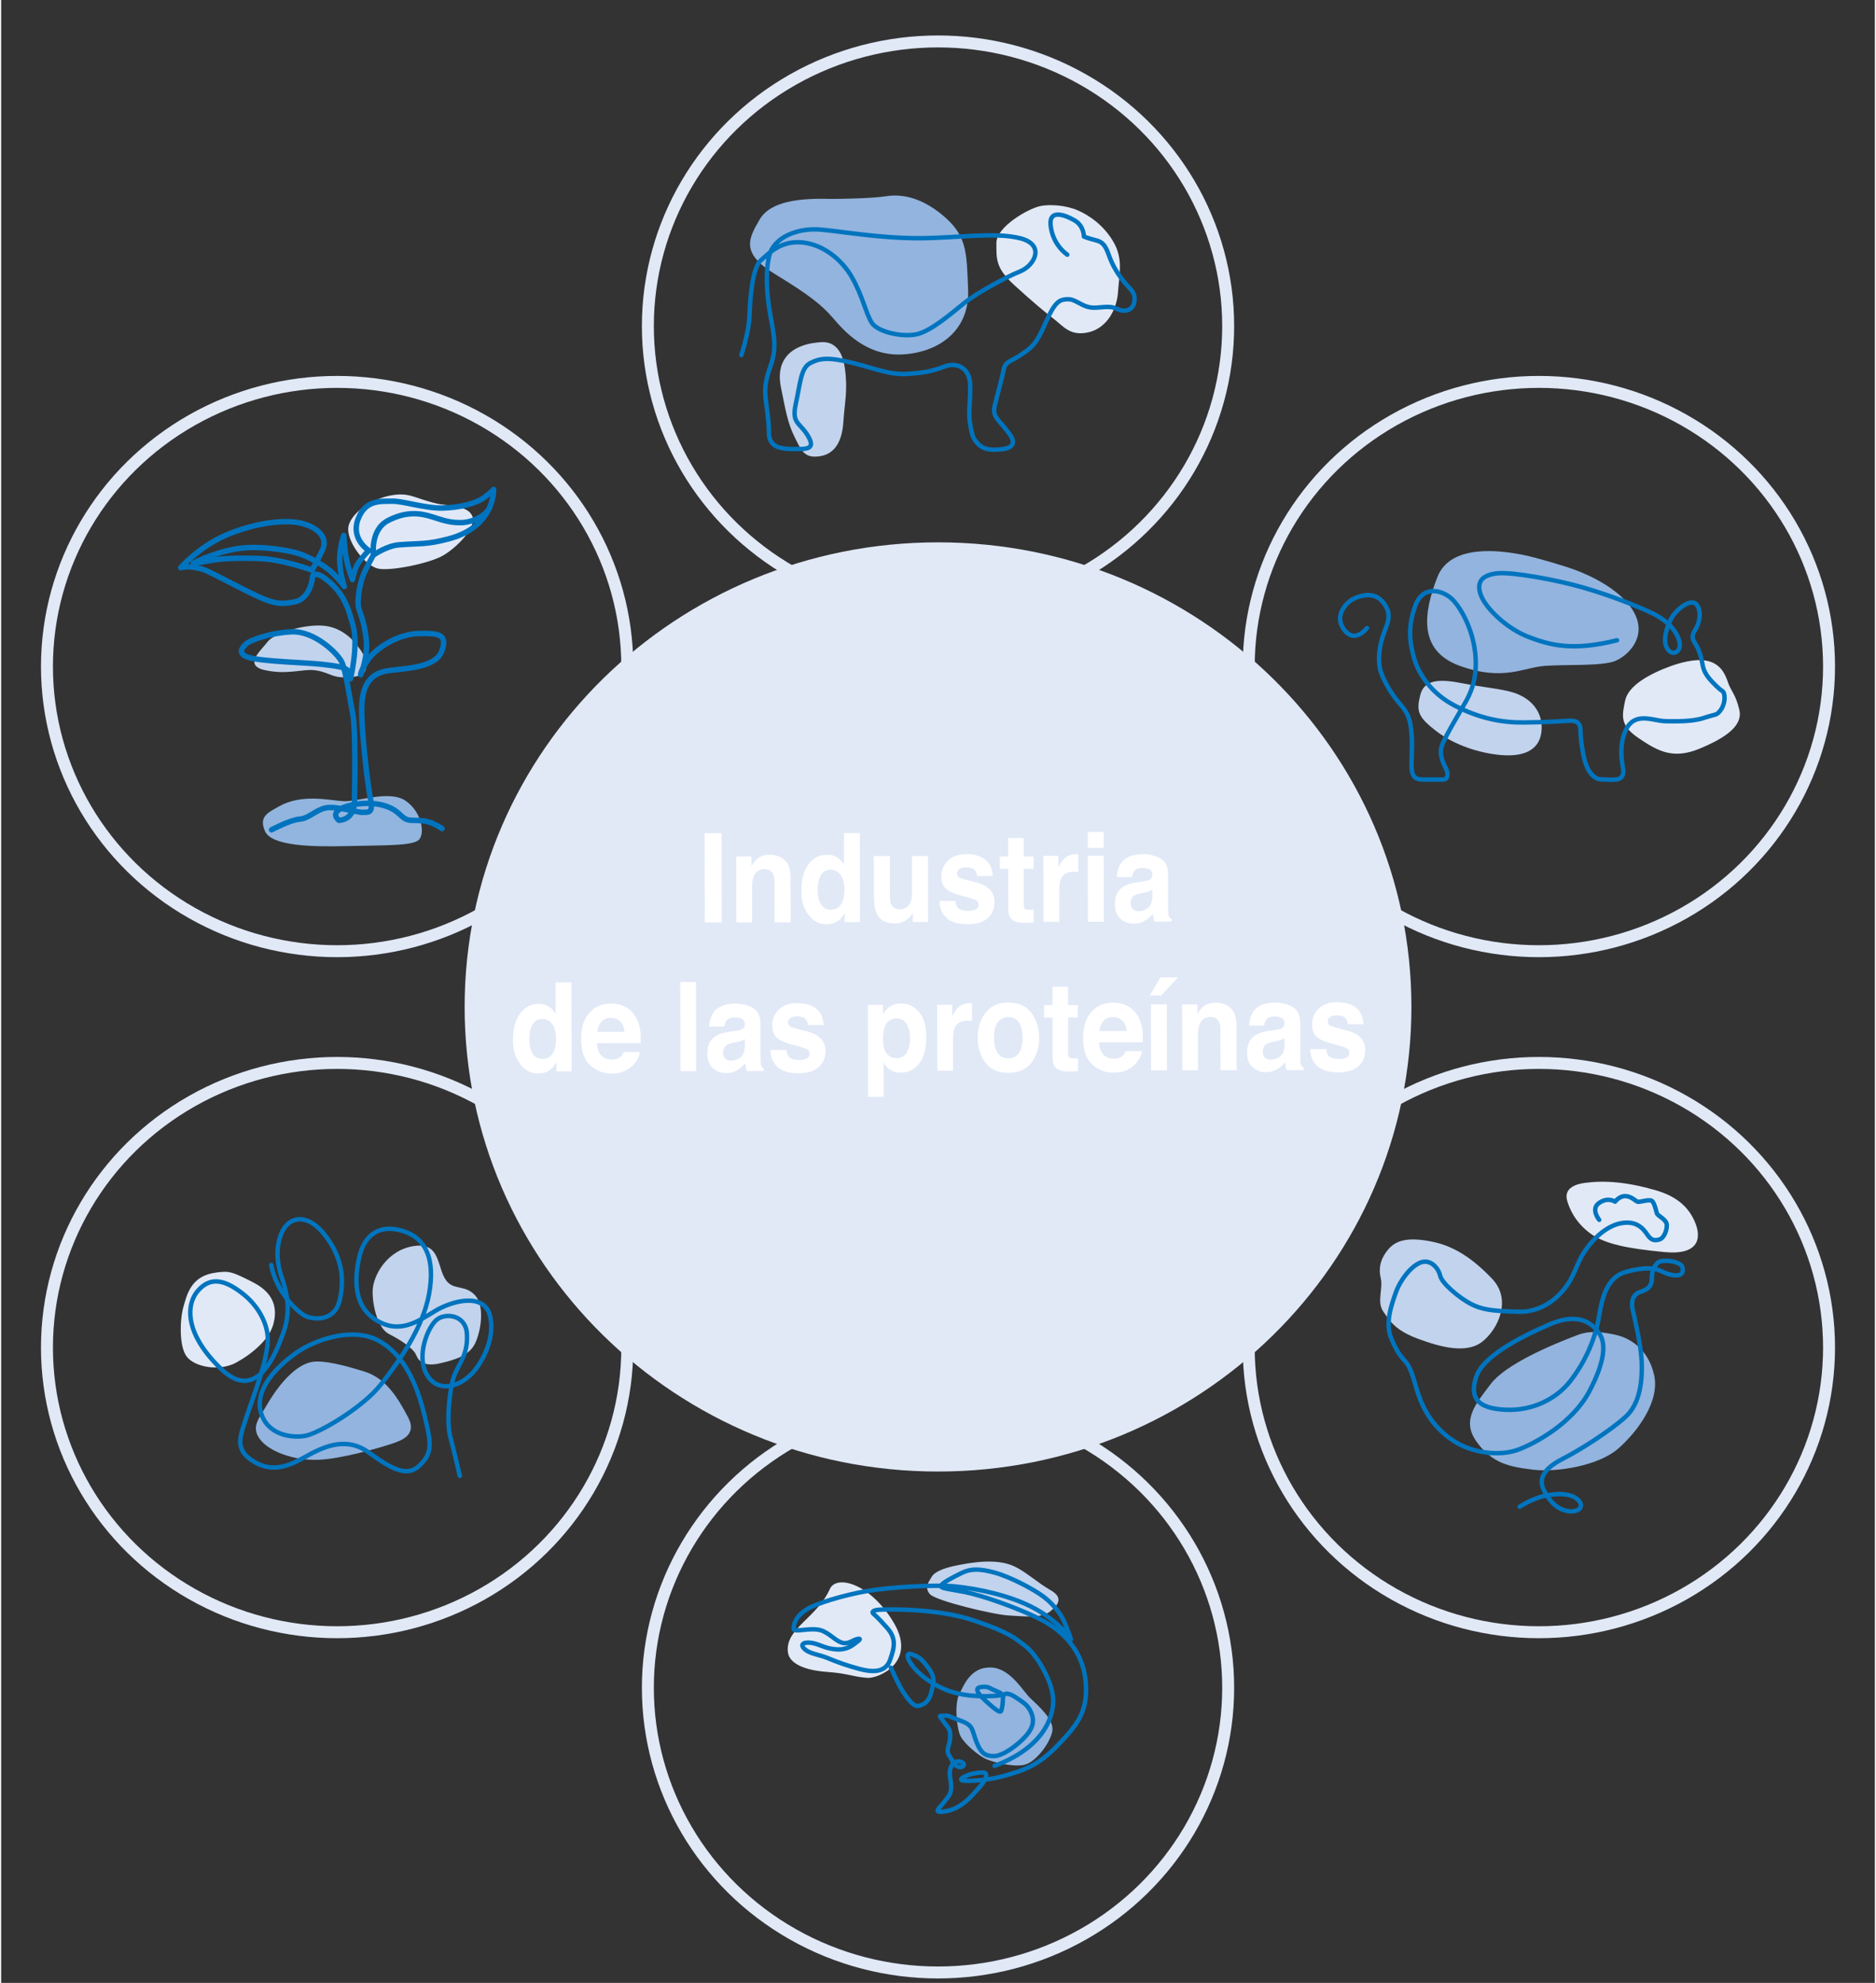 <?xml version="1.0" encoding="UTF-8" standalone="no"?>
<svg xmlns="http://www.w3.org/2000/svg" xmlns:xlink="http://www.w3.org/1999/xlink" height="447" viewBox="0 0 423.35 447.92" width="423">
  <rect x="0" y="0" width="423.35" height="447.92" fill="#333333" stroke="none"/>
  <defs>
    <style>.cls-1{clip-path:url(#clippath-6);}.cls-2{clip-path:url(#clippath-7);}.cls-3{fill:#91b5de;}.cls-4{fill:#e0e8f7;}.cls-5{clip-path:url(#clippath-4);}.cls-6{fill:#fff;}.cls-7{stroke:#e1e9f7;stroke-width:2.7px;}.cls-7,.cls-8,.cls-9,.cls-10{fill:none;}.cls-8{stroke:#0073bf;stroke-width:1.23px;}.cls-8,.cls-10{stroke-linecap:round;stroke-linejoin:round;}.cls-11{fill:#92b4df;}.cls-12{clip-path:url(#clippath-1);}.cls-10{stroke:#0074be;}.cls-13{isolation:isolate;}.cls-14{clip-path:url(#clippath-5);}.cls-15{clip-path:url(#clippath-3);}.cls-16{fill:#c2d4ed;}.cls-17{mix-blend-mode:screen;}.cls-18{clip-path:url(#clippath-2);}.cls-19{clip-path:url(#clippath);}.cls-20{fill:#c2d3ed;}.cls-21{fill:#e1e9f7;}</style>
    <clipPath id="clippath">
      <rect class="cls-9" height="438.92" width="405.35" x="9" y="8"/>
    </clipPath>
    <clipPath id="clippath-1">
      <rect class="cls-9" height="438.92" width="405.35" x="9" y="8"/>
    </clipPath>
    <clipPath id="clippath-2">
      <rect class="cls-9" height="140.31" width="151.83" x="135.76"/>
    </clipPath>
    <clipPath id="clippath-3">
      <rect class="cls-9" height="140.31" width="151.83" x="271.53" y="230.76"/>
    </clipPath>
    <clipPath id="clippath-4">
      <rect class="cls-9" height="140.31" width="151.83" x="271.53" y="76.91"/>
    </clipPath>
    <clipPath id="clippath-5">
      <rect class="cls-9" height="140.31" width="151.83" x="135.76" y="307.61"/>
    </clipPath>
    <clipPath id="clippath-6">
      <rect class="cls-9" height="140.31" width="151.83" y="230.76"/>
    </clipPath>
    <clipPath id="clippath-7">
      <rect class="cls-9" height="140.31" width="151.83" y="76.91"/>
    </clipPath>
  </defs>
  <g class="cls-13">
    <g id="Capa_1">
      <g class="cls-19">
        <g class="cls-12">
          <path class="cls-21" d="M211.68,332.41c59.07,0,106.96-46.99,106.96-104.95s-47.89-104.95-106.96-104.95-106.96,46.99-106.96,104.95,47.89,104.95,106.96,104.95"/>
          <path class="cls-11" d="M186.59,44.91c-6.06-.09-12.79.48-15.23,4.7-2.44,4.22-4.39,7.52,3.42,12.27,7.81,4.74,10.69,7.09,13.09,9.87,2.39,2.78,7.57,8.96,16.21,8.29,8.64-.67,14.75-6.04,14.4-14.56-.34-8.53-.19-12.3-5.86-16.95-5.66-4.65-10.21-4.61-12.94-4.17-2.74.43-10.06.62-13.09.57"/>
          <path class="cls-21" d="M234.83,46.54c-2.69.54-9.96,4.65-9.96,8.34s-.19,5.65,4.05,9.53c4.25,3.88,7.08,6.23,9.08,7.76s3.61,3.9,7.81,2.86,6.3-5.37,6.54-9.09,1.22-7.28-.93-11.11c-2.15-3.83-5.52-6.18-8.2-7.33-2.68-1.15-6.25-1.39-8.4-.96"/>
          <path class="cls-20" d="M179.8,78.64c-2.44,1.24-4.64,3.88-3.61,8.86,1.02,4.98,1.46,7.95,3.08,11.21,1.61,3.26,2.29,4.84,5.66,4.36,3.37-.48,5.08-3.26,5.37-7.81.29-4.55,1.03-6.99.34-12.02-.68-5.03-3.17-6.13-5.47-5.94-2.29.19-3.76.53-5.37,1.34"/>
          <path class="cls-10" d="M167.24,80.22s1.73-5.21,1.85-8.97c.12-3.76.62-10.79,2.59-12.48.49-.42,1.03-.92,1.62-1.41,1.79-1.48,4.15-2.95,7.76-2.59,4.82.49,8.97,4.03,11.11,7.76,2.55,4.44,3.23,8.4,4.57,10.42,1.3,1.95,6.42,3.21,9.87,2.61,3.46-.61,8.52-5.15,11.12-7.21,2.59-2.06,9.14-5.7,12.47-7.03s5.8-6.06,0-7.51c-5.8-1.45-14.32,0-22.97,0s-16.79-1.45-21.98-1.94c-5.19-.48-10.75,1.67-11.74,6.03-.99,4.36-.36,9.85.38,13.84.74,4,1.36,6.91,0,10.78-1.36,3.88-1.48,5.33-.99,8.85.49,3.52.57,5.12.57,6.58s.87,2.8,2.47,3.17c1.6.36,1.89.31,4.49.31s3.33-.73,1.6-3.39c-1.73-2.67-3.46-2.42-2.47-6.91.99-4.48,1.11-8,3.21-9.09,2.1-1.09,3.95-1.45,9.38-.12,5.43,1.33,8.52,2.79,12.59,2.54,4.08-.24,5.93-.73,8.52-1.7,2.59-.97,5.56.24,5.68,4.12.12,3.88-.49,6.18,0,8.97.49,2.79.69,3.19,1.73,4.36.51.57,1.58,1.39,3.58,1.37,1.98-.02,6.05-.16,3.58-3.55-2.47-3.39-3.95-3.76-3.33-6.42.62-2.67,1.6-5.94,1.98-8,.37-2.06,1.73-1.94,3.83-3.39,2.1-1.45,3.21-2.06,4.82-5.45,1.6-3.39,2.72-6.54,4.69-7.03,1.98-.48,2.72.24,4.45,1.09,1.73.85,2.59.73,4.82.54,2.22-.18,2.59.3,3.7.67,1.11.36,2.84.12,3.21-1.7.37-1.82-.37-2.54-1.6-3.88-1.24-1.33-2.96-3.76-3.83-6.06-.86-2.3-1.24-3.64-3.21-4.12-1.97-.49-2.72-.85-2.72-.85,0,0,.04-2.4-2.1-3.64-2.43-1.4-5.73-2.43-5.43.97.39,4.58,3.78,6.77,3.78,6.77"/>
          <g class="cls-17">
            <g class="cls-18">
              <ellipse class="cls-7" cx="211.68" cy="73.66" rx="65.56" ry="64.3"/>
            </g>
          </g>
          <path class="cls-21" d="M357.88,267.2c4.44-.58,9.38-.22,15.86,1.64,5.12,1.47,7.69,4.06,9.05,7.43,1.36,3.37.86,7.32-7.01,6.56-7.87-.76-13.4-1.71-16.81-4.27-3.4-2.55-4.65-5.6-5.15-7.37-.5-1.77.3-3.5,4.05-3.99"/>
          <path class="cls-20" d="M323.3,280.48c-5.56-1.13-8.15-.23-9.79,1.63-1.64,1.86-2.4,4.01-1.81,6.56.59,2.55-.95,5.4.59,7.61,1.54,2.21,2.72,4.24,7.87,6.15,5.15,1.92,10.95,3.43,14.5.64,3.55-2.79,6.75-9.46,2.19-14.23-4.56-4.76-8.7-7.37-13.55-8.36"/>
          <path class="cls-11" d="M356.37,301.5c-6.3,2.36-16.51,6.74-19.82,11.15-3.31,4.41-6.69,8.13-3.2,13.01,3.49,4.88,7.4,5.69,12.78,6.33,5.39.64,14.79-.87,19.23-4.76,4.44-3.89,9.47-10.74,8.11-16.66-1.36-5.92-5.5-8.36-8.76-9.06-3.26-.7-5.86-.93-8.34,0"/>
          <path class="cls-10" d="M361.07,275.56s-2.03-2.45,0-3.84c2.03-1.39,3.58-.27,3.58-.27,0,0,1.01-1.33,2.37-1.26,1.35.07,2.16,1.06,2.7,1.26.54.2,2.84-.73,3.38-.07.54.66.81,2.12,1.01,2.72.2.6,2.16,1.32,2.23,2.59.07,1.26-.68,3.05-1.69,3.31-1.01.26-1.76.33-2.77-1.19-1.01-1.52-2.57-3.05-5.74-2.52-3.18.53-6.08,3.18-7.97,5.83-1.89,2.65-2.1,4.24-3.58,6.96-1.49,2.72-5.41,7.36-11.69,7.23-6.29-.13-8.45-.53-10.88-1.79-2.43-1.26-6.49-4.57-6.89-6.36-.4-1.79-2.23-3.78-4.39-2.98-2.16.8-4.6,3.91-5.61,6.76-1.01,2.85-2.5,6.96-1.01,10.47,1.49,3.51,2.3,4.11,3.24,5.24.95,1.13,1.42,2.52,2.36,5.77.95,3.25,2.64,7.82,7.57,11.47,4.93,3.65,11.56,4.04,15.48,2.58,3.92-1.46,12.3-6.03,16.08-13.19,3.78-7.16,3.58-10.94,2.36-12.86-1.22-1.92-4.19-5.38-11.49-2.19-7.3,3.18-15.07,7.36-16.49,11.93-1.42,4.57.27,6.96,6.55,7.29,6.29.33,11.62-2.52,14.67-6.36,3.04-3.84,5.68-9.15,6.55-14.58.88-5.43,2.23-9.21,6.35-10.27,4.12-1.06,6.29-.9,8.11.07,1.39.74,5.06,1.68,4.43-.99-.35-1.47-4.71-1.97-5.65-1.04-.95.93-1.27,2.1-1.27,3.49s-.47,2.39-2.57,3.05-2.1,2.72-1.69,4.38c.4,1.66,1.82,7.76,1.96,11.4.14,3.65-.13,9.28-3.65,12.46-3.51,3.18-10.27,7.49-14.19,9.48-3.92,1.99-5.68,4.31-4.26,7.09,1.42,2.78,3.11,4.31,5.41,4.71,2.3.4,4.12-.99,2.1-2.72-2.03-1.72-6.42-1.13-8.72-.33-2.3.79-4.26,2.06-4.26,2.06"/>
          <g class="cls-17">
            <g class="cls-15">
              <ellipse class="cls-7" cx="347.44" cy="304.41" rx="65.56" ry="64.3"/>
            </g>
          </g>
          <path class="cls-11" d="M344.09,125.39c-5.62-1.16-16.69-2.5-19.59,4.99-2.9,7.49-4.73,16.51,5.09,20.04,9.82,3.53,14.32.36,19.17,0,4.85-.36,12.96.1,15.92-1.11,2.96-1.22,7.16-5.4,4.38-10.74-2.78-5.34-10.18-8.59-13.08-9.7-2.9-1.1-9.25-2.94-11.89-3.48"/>
          <path class="cls-21" d="M377.35,150.43c-4.81,1.73-9.71,4.4-10.42,7.83-.71,3.43-1.26,5.57,3.04,8.48,4.3,2.9,7.73,4.88,13.77,2.38,6.04-2.5,9.82-5.24,8.99-8.77-.83-3.54-1.89-4.23-2.54-6.15-.65-1.92-1.66-4.18-4.56-4.88-2.9-.7-6.81.59-8.28,1.11"/>
          <path class="cls-20" d="M340.66,156.16c-3.17-.74-5.62-.87-10.42-1.8-4.79-.93-8.64-1.1-9.59,2.61-.95,3.72-.53,4.99,3.61,8.19,4.14,3.19,9.82,4.99,14.62,5.4,4.79.41,8.52-.87,9.11-5.05.59-4.18-1.89-8.07-7.34-9.35"/>
          <path class="cls-10" d="M308.6,141.87s-2.72,3.65-5.16.38c-2.44-3.26.67-6.1,1.61-6.69.94-.6,4.71-2.34,6.99.27,2.27,2.61,1.44,4.46.44,7.02-1,2.56-1.72,6.64-.55,9.47,1.16,2.83,2.66,5.01,4.49,7.13,1.83,2.12,2.05,3.92,2.27,6.64.22,2.72-.11,5.39,0,7.4.11,2.01.89,2.61,2.61,2.61h4.49c1.11,0,1.22-1.25.72-2.34-.5-1.09-1.77-3.21-.94-5.44.83-2.23,4.1-7.57,5.49-10.07,1.39-2.5,2.5-5.82,2-10.67-.5-4.84-2.61-9.2-4.71-11.7-2.11-2.5-6.99-4.08-8.82.93-1.83,5.01-1.22,8.49-.28,11.86.94,3.38,3.77,8,9.37,10.83,5.6,2.83,10.54,3.76,15.42,3.7,4.88-.05,7.65-.22,10.04-.38,2.38-.16,2.77.87,2.77,2.45s.55,5.44,1.11,7.07c.55,1.63,1.27,2.56,1.94,3.1.67.54,1.28.65,2.33.65s1.33.11,2.66,0c1.33-.11,1.83-1.09,1.55-2.61-.28-1.52-.68-4.35.07-7.02s2.03-3.92,3.97-4.14c1.94-.22,3.94.6,5.82.6s5.71.16,8.48-.76c2.77-.93,2.66-.49,3.55-1.52.89-1.03,1.22-2.67,1-3.7-.22-1.03-.22-.41-1.94-2.11-1.72-1.7-2.66-2.85-2.99-4.8-.33-1.96-.89-3.59-1.72-4.79-.83-1.2-.5-2.07.17-3.1.67-1.03,1.55-3.81.28-5.5-1.27-1.69-4.55,1.03-5.54,2.67-1,1.63-1.83,4.24-1.61,5.82.22,1.58,1.16,2.34,1.88,2.34s1.89-.82,1.22-2.94c-.66-2.12-2.61-4.41-6.32-6.15-3.71-1.74-9.65-4.03-15.53-5.72-5.88-1.69-15.8-3.48-19.08-3.16-3.27.33-4.99,1.74-3.83,4.9,1.16,3.16,6.04,7.67,10.76,9.47,4.71,1.8,9.87,3.32,20.02.76"/>
          <g class="cls-17">
            <g class="cls-5">
              <ellipse class="cls-7" cx="347.44" cy="150.57" rx="65.56" ry="64.3"/>
            </g>
          </g>
          <path class="cls-11" d="M216.8,392.26c-.89-1.72-1.47-7.23-.34-9.5,1.12-2.28,2.69-6.22,7.13-6.09,4.43.13,7.2,5.28,8.94,6.94,1.74,1.66,5.42,4.81,4.98,7.42-.44,2.61-3.72,7.06-6.34,7.63-2.63.57-7.26-.64-8.8-1.37-1.54-.74-4.67-3.31-5.56-5.02"/>
          <path class="cls-20" d="M228.87,353.81c-4.02-1.87-9.69-.84-12.93-.2-3.24.64-5.12,1.57-5.66,2.54-.55.97-1.81,2.41-.44,3.95,1.36,1.54,14.43,4.65,17.77,4.82s7.4.74,9.45-.94c2.05-1.67,2.83-3.18,0-4.8-2.83-1.62-5.59-4.17-8.18-5.37"/>
          <path class="cls-21" d="M187.23,358.97c-2.92,6.49-10.06,8.9-9.48,14.19.31,2.8,4.13,4.18,8.92,4.52,4.79.35,5.58,1.07,9.05,1.34,2.41.19,11.19-3.43,6.04-12.32-5.15-8.88-12.99-11.15-14.53-7.74"/>
          <path class="cls-10" d="M201.03,376.71s1.74,3.96,2.79,5.52c1.05,1.56,2.29,3.27,3.34,3.13,1.05-.15,2.44-.78,2.99-3.03.55-2.25,1.05-3.27-.7-5.62-1.74-2.35-2.23-2.44-3.6-2.98-1.38-.54-1.13.64-.63,1.51.5.88,2.14,3.47,6.87,5.86,4.73,2.4,10.41,2.1,12.26,2,1.84-.1,2.39-.35.55-1.08-1.84-.73-1.69-1.07-3.14-.97-1.44.1-2.04.68.7,3.18,2.74,2.49,3.42,2.83,3.58,2,.16-.83.26-.93.31-2.59.05-1.66,1.64-1.07,2.99-.15,1.35.93,2.54,1.54,3.29,3.14.75,1.6.85,3.31-1.1,5.51-1.94,2.2-5.28,4.55-7.22,4.55s-2.94-.59-3.99-3.32c-1.05-2.74-.6-3.62-3.59-4.69-2.99-1.08-2.39-1.17-3.74-1.12-1.35.05-.95-.05-.05,1.32.9,1.37,1.59,1.47,1.49,3.52-.1,2.05-1.1,2.84-.15,4.3.95,1.47,1.05,2.2,2.14,2.44,1.1.25,1.76-.97.1-1.22-1.66-.25-2.09,1.42-2.19,2.49-.1,1.08.96,3.76-.32,5.43-1.28,1.66-1.18,1.51-1.98,2.44-.8.93-.6,1.22,1.59.83,2.19-.39,4.13-1.81,5.78-3.57,1.64-1.76,2.79-2.98,3.09-4.11s-.35-1.17-2.34-.88c-1.99.29-4.53,1.61-2.49,1.71,2.04.1,5.93-.19,9.56-1.27,3.64-1.08,6.97-2,11.56-6.79,4.58-4.79,6.92-7.82,6.23-14.61-.7-6.79-5.13-11.24-10.26-13.83-5.13-2.59-13.2-5.38-16.89-6.11-3.69-.73-5.88-.83-5.48-1.51.4-.68,2.84-1.95,4.78-2.88,1.94-.93,3.99-.93,7.37,0,3.39.93,8.67,3.66,11.06,5.47,2.39,1.81,3.99,4.15,4.68,5.77.7,1.61,1.45,3.81,1.45,3.81,0,0-2.49-3.81-8.07-6.89-5.58-3.08-13.2-4.55-17.88-5.03-4.68-.49-14.8.1-20.18,1.03s-11.36,2.79-13.4,4.01c-2.04,1.22-2.84,2.69-3.04,3.67-.2.98-.3,1.27,1.19,1.17,1.5-.1,3.74-.54,5.28.15,1.54.68,2.39,1.66,3.64,2.35,1.25.68,2.04.44,3.09-.1,1.05-.54,2.34-.78,1.2.1-1.15.88-2.34,1.96-4.78,1.81-2.44-.15-3.54-.98-5.18-1.37s-3.34-.05-2.19,1.17c1.15,1.22,3.49,1.37,5.43,2.2,1.94.83,4.29,1.66,6.98,2.39s5.93,1.08,7.02-1.96c1.1-3.03,1.4-4.99-.7-7.33-2.09-2.34-2.59-2.74-3.04-3.13-.45-.39-.15-.83,1.3-.93,1.44-.1,13.1-.39,21.42,2.44,8.32,2.83,9.22,4.01,11.61,5.77,2.39,1.76,6.18,7.92,6.28,12.12.1,4.2-2.44,10.9-13.25,14.95"/>
          <g class="cls-17">
            <g class="cls-14">
              <ellipse class="cls-7" cx="211.68" cy="381.27" rx="65.56" ry="64.3"/>
            </g>
          </g>
          <path class="cls-11" d="M70.41,307.63c-4.32.59-8.43,6.37-10.27,9.56-1.84,3.19-3.78,5.08-1.67,7.92,2.11,2.84,7.73,4.82,13.08,4.65,5.35-.17,14.05-2.76,16.42-3.53,2.37-.78,6.15-1.98,3.95-6.12-2.19-4.13-4.83-8.7-9.74-10.25-4.92-1.55-9.22-2.58-11.76-2.24"/>
          <path class="cls-21" d="M48.55,287.47c-5.68.7-6.58,5-7.37,7.75-.79,2.76-1.05,8.96.79,11.28,1.84,2.33,7.37,3.36,11.15,1.29,3.78-2.07,7.42-5.29,8.34-8.53.88-3.1.7-6.89-4.48-9.56-5.18-2.67-5.62-2.58-8.43-2.24"/>
          <path class="cls-20" d="M100.96,289.71c-2.67-2.62-1.23-9.04-7.46-8.27-6.23.78-9.57,6.72-9.57,10.34s1.32,8.36,3.69,9.56c2.37,1.2,5.53,3.19,6.14,4.74.61,1.55,2.02,2.67,5.36,1.89,3.34-.77,6.66-1.72,7.99-4.56,1.4-3.02,2.11-8.44,0-10.77-2.11-2.33-4.48-1.29-6.14-2.93"/>
          <path class="cls-10" d="M61.02,285.76c1.07,6.02,6.02,10.8,7.86,11.57,1.84.78,6.52,1.24,7.64-3.73,1.17-5.21.24-9.84-3.23-14.43-4.08-5.39-8.47-4.47-10.05-.35-1.2,3.14-.93,6.57.1,9.56,1.56,4.53,2.02,8.3.36,12.85-1.66,4.54-5.88,15.69-13.89,8.11-8.01-7.58-8.35-14.35-5.31-17.82,3.04-3.47,6.52-2.07,10.06.69,3.54,2.76,5.46,6.59,5.66,9.71.29,4.73-3.3,13.62-4.73,18.01-1.43,4.39-2.91,7.32,1.29,10.04,4.19,2.72,7.85,1.4,11.56-.67,3.7-2.07,9.22-5.14,14.61-1.26,5.39,3.88,8.8,5.77,11.66,2.94s2.64-4.77.99-11.46c-1.65-6.69-4.51-13.55-10.38-16.7-5.87-3.15-14.34-.18-18.54,2.77-4.19,2.95-9.37,8.06-8.04,13.28,1.33,5.23,6.86,6.02,9.99,5.49,3.13-.53,13.02-6.36,17.17-11.61,4.15-5.25,9.52-12.84,10.89-20.48,1.37-7.64-.5-12.95-6.73-14.41-6.24-1.45-8.39,3.14-9.05,6.16-.65,3.02-2.01,10.22,3.42,13.92,5.43,3.69,9.71.64,13.68-1.77,3.97-2.41,10.85-4.09,12.34.71,1.49,4.8-1.43,10.9-4.24,13.66-2.81,2.77-7.53,4.15-9.95-.06-2.43-4.21.25-10.83,2.32-12.41s6.49-.99,6.75,3.18c.29,4.63-1.66,6.58-2.75,9.2-1.09,2.62-1.98,10.47-.98,14.22,1,3.75,2.13,8.72,2.13,8.72"/>
          <g class="cls-17">
            <g class="cls-1">
              <ellipse class="cls-7" cx="75.91" cy="304.41" rx="65.56" ry="64.3"/>
            </g>
          </g>
          <g class="cls-17">
            <g class="cls-2">
              <ellipse class="cls-7" cx="75.91" cy="150.57" rx="65.56" ry="64.3"/>
            </g>
          </g>
          <path class="cls-3" d="M62.71,182.2c-2.32,1.32-4.59,2.22-3.09,5.57,1.5,3.35,10.51,3.56,18.75,3.35,8.24-.21,14.74,0,16.07-1.47,1.33-1.47.59-6.24-3.06-8.76-3.66-2.52-10.9.3-14.14.09-3.23-.21-9.36-1.73-14.53,1.21"/>
          <path class="cls-16" d="M80.81,146.3s-2.45-3.92-6.93-4.81c-4.48-.89-12.16,1.47-13.65,3.45-1.49,1.99-5.6,5.34-.64,6.44,4.96,1.1,8.48-.26,11.09,0,2.61.26,3.79,1.36,5.76,1.57,1.97.21,5.12,0,5.76-1.31.64-1.31.1-3.55-1.39-5.34"/>
          <path class="cls-4" d="M98.62,113.8c-5.29-1.22-6.31-2.68-10.61-1.88-4.54.84-9.6,4.39-9.6,7.64s3.94,8.33,6.83,8.9c2.88.57,11.66-1.21,14.72-3.04,3.06-1.83,7.45-6.24,6.51-8.79-.94-2.55-5.94-2.39-7.84-2.83"/>
          <path class="cls-8" d="M61.09,187.45s4.3-2.28,6.35-2.41c2.05-.13,3.62-2.08,5.94-2.54,2.32-.47,7.36,1.09,8.26,1,1.04-.09,2.53.47,1.84-2.88-.68-3.35-2.25-16.48-1.98-21.57.27-5.09,2.6-7.1,6.08-7.57,3.48-.47,10.58-.6,11.95-4.35,1.37-3.75-.41-4.15-5.19-4.02-4.78.13-9.56,3.3-11.34,5.77-1.78,2.47-1.78,3.54-1.78,3.54,0,0,1.78-4.09,1.23-8.37-.55-4.29-1.36-5.3-1.7-6.9-.34-1.61.23-5.02,1.01-7.1.63-1.67,2.34-4.65,2.34-4.65M110.51,114.3c-.59,2.06-4,3.76-6.69,3.76-2.1,0-3.26-.27-6.22-1.24-2.96-.97-6.11-1.35-10.19.77-4.07,2.13-3.29,7.8-3.29,7.8,0,0,2.97-2.1,5.78-2.32,4.95-.39,6.11,0,11.24-1.35,10.51-2.77,10.12-11.15,10.12-11.15,0,0-.26.45-2.1,1.8-1.84,1.35-5.52,2.32-9.53,2.39-4.01.06-8.87-1.61-11.3-1.55-2.43.07-5.98-.45-7.69,4.06-1.71,4.51,2.43,7.09,2.43,7.09,0,0-1.35,1.26-2.5,3.03-.75,1.17-1.19,3.53-1.19,3.53,0,0-.73-1.8-1.25-4.06-.53-2.26-.71-5.91-.71-5.91,0,0-1.05,2.9-.92,5.93.13,3.03,1.03,5.6,1.03,5.6,0,0-.73-1.1-2.44-2.84-1.71-1.74-4.87-3.48-7.24-4.39-2.36-.9-8.15-1.79-12.29-1.54-6.15.37-12.11,3.49-12.11,3.49,0,0,1.51-.13,3.81-.58,2.3-.45,5.85-.64,11.17-.45,5.32.19,11.83,2.64,11.83,2.64,0,0,1.83-3.46,2.37-4.64,1.3-2.86-1.26-5.04-4.59-5.92-3.33-.88-9.37-.44-16.21,2.21-6.85,2.65-11.26,7.77-11.26,7.77,0,0,1.35-.44,3.42,0,2.07.44,1.35.09,9.1,4.06,7.75,3.98,9.1,4.42,13.06,3.71,3.96-.71,4.23-5.92,4.23-5.92,0,0,.6-1.15,2.97.71,4.01,3.14,5.04,6.27,6.21,10.69,1.17,4.42-.63,11.84-.63,11.84,0,0-.09-.53-.45-1.59-.36-1.06-3.15-1.33-6.12-1.68-2.97-.35-13.33-.62-16.31-1.5-2.97-.88-1.44-2.39-.72-3.09.72-.71,5.04-2.47,10.27-2.74,5.23-.27,10.63,5.04,11.44,6.98.81,1.94,1.8,8.39,2.43,11.75.63,3.36.45,15.28.36,19.61-.09,4.33-3.51,4.24-3.51,4.24,0,0-1.91-1.41.41-2.62,2.32-1.21,7.24-1.74,10.52-.47,3.28,1.27,3.07,2.96,5.4,3.09,2.32.13,3.69-.27,6.97,1.87"/>
        </g>
        <path class="cls-6" d="M162.8,208.36h-3.81s-.04-20.15-.04-20.15h3.81s.04,20.15.04,20.15Z"/>
        <path class="cls-6" d="M177.03,194.29c.89.8,1.34,2.14,1.34,4.01l.02,10.04h-3.64s-.02-9.06-.02-9.06c0-.78-.1-1.39-.29-1.8-.35-.77-1.01-1.15-1.98-1.15-1.2,0-2.02.56-2.46,1.69-.23.59-.34,1.35-.34,2.27v8.07s-3.54,0-3.54,0l-.03-14.88h3.44s0,2.17,0,2.17c.45-.77.88-1.32,1.29-1.66.73-.6,1.65-.91,2.77-.91,1.4,0,2.54.4,3.43,1.2Z"/>
        <path class="cls-6" d="M188.86,193.65c.64.4,1.16.94,1.56,1.64v-7.11s3.59,0,3.59,0l.04,20.13h-3.45s0-2.06,0-2.06c-.5.88-1.08,1.53-1.73,1.93-.65.4-1.45.6-2.42.61-1.59,0-2.92-.7-4.01-2.1-1.09-1.41-1.63-3.21-1.64-5.42,0-2.54.53-4.54,1.59-6s2.49-2.19,4.28-2.19c.82,0,1.55.2,2.19.59ZM189.75,204.27c.52-.82.78-1.88.78-3.19,0-1.82-.42-3.12-1.27-3.91-.52-.47-1.11-.71-1.79-.71-1.04,0-1.8.43-2.28,1.3-.48.86-.73,1.93-.72,3.21,0,1.38.25,2.48.75,3.3.5.82,1.25,1.23,2.25,1.23,1,0,1.77-.41,2.29-1.24Z"/>
        <path class="cls-6" d="M200.79,193.39l.02,8.98c0,.85.09,1.48.28,1.91.32.76.96,1.13,1.9,1.13,1.21,0,2.03-.54,2.48-1.62.23-.58.34-1.35.34-2.31v-8.11s3.59,0,3.59,0l.03,14.9h-3.45s0-2.1,0-2.1c-.03.05-.12.18-.25.41-.13.23-.29.43-.47.6-.55.55-1.09.92-1.61,1.12-.52.2-1.12.3-1.82.3-2,0-3.36-.79-4.05-2.37-.39-.87-.59-2.16-.59-3.87l-.02-8.98h3.64Z"/>
        <path class="cls-6" d="M215.61,203.51c.08.69.24,1.18.49,1.48.44.52,1.26.78,2.46.78.7,0,1.26-.12,1.67-.34.41-.23.62-.57.62-1.03,0-.44-.17-.77-.5-1-.33-.23-1.57-.62-3.72-1.17-1.54-.42-2.63-.94-3.26-1.57-.63-.62-.95-1.51-.95-2.68,0-1.38.49-2.56,1.47-3.55.98-.99,2.37-1.49,4.16-1.49,1.7,0,3.08.37,4.15,1.11,1.07.74,1.69,2.02,1.85,3.85h-3.55c-.05-.49-.18-.89-.39-1.18-.39-.53-1.06-.79-2-.79-.77,0-1.33.13-1.65.4-.33.27-.49.57-.49.93,0,.45.18.77.53.97.35.21,1.59.57,3.71,1.07,1.42.36,2.48.91,3.18,1.65.7.75,1.05,1.68,1.05,2.8,0,1.48-.5,2.68-1.5,3.62-1,.94-2.55,1.41-4.65,1.41-2.14,0-3.72-.49-4.74-1.47-1.02-.99-1.53-2.25-1.54-3.78h3.6Z"/>
        <path class="cls-6" d="M225.64,196.26v-2.78s1.89,0,1.89,0v-4.16s3.51,0,3.51,0v4.16s2.21,0,2.21,0v2.78s-2.2,0-2.2,0v7.88c.01.61.09.99.23,1.14.14.15.57.22,1.3.22.11,0,.22,0,.34,0,.12,0,.24-.01.36-.02v2.91s-1.68.07-1.68.07c-1.68.07-2.82-.25-3.44-.95-.4-.45-.6-1.13-.6-2.06l-.02-9.17h-1.89Z"/>
        <path class="cls-6" d="M243.07,192.97s.15.01.3.02v3.99c-.22-.03-.42-.04-.59-.05-.17,0-.32-.01-.42-.01-1.43,0-2.39.52-2.88,1.54-.27.57-.41,1.46-.41,2.65v7.12s-3.56,0-3.56,0l-.03-14.9h3.39s0,2.59,0,2.59c.55-.99,1.02-1.67,1.43-2.04.66-.61,1.53-.92,2.59-.92.07,0,.12,0,.17,0Z"/>
        <path class="cls-6" d="M249.11,191.53h-3.6s0-3.59,0-3.59h3.6s0,3.59,0,3.59ZM245.51,193.31h3.6s.03,14.9.03,14.9h-3.6s-.03-14.9-.03-14.9Z"/>
        <path class="cls-6" d="M257.94,199.13c.66-.09,1.13-.21,1.42-.34.51-.24.76-.61.76-1.11,0-.61-.2-1.03-.59-1.26-.39-.23-.97-.35-1.72-.35-.85,0-1.45.23-1.8.69-.25.34-.42.79-.5,1.37h-3.43c.07-1.3.4-2.37,1-3.21.94-1.31,2.56-1.97,4.85-1.98,1.49,0,2.82.32,3.98.96,1.16.65,1.74,1.86,1.75,3.66v6.84c.01.47.02,1.05.04,1.72.03.51.1.86.21,1.04.12.18.29.33.52.45v.57s-3.86,0-3.86,0c-.11-.3-.18-.58-.23-.85-.04-.26-.08-.57-.1-.9-.49.58-1.06,1.08-1.7,1.49-.77.49-1.64.73-2.61.73-1.24,0-2.26-.38-3.07-1.15-.81-.77-1.21-1.86-1.21-3.27,0-1.83.64-3.16,1.94-3.98.71-.45,1.76-.77,3.14-.96l1.22-.17ZM260.11,200.94c-.23.16-.46.28-.69.38s-.55.19-.95.27l-.81.17c-.76.15-1.3.33-1.63.54-.56.36-.84.91-.84,1.66,0,.67.17,1.15.52,1.44.34.29.76.44,1.25.44.78,0,1.49-.25,2.14-.74.65-.49.99-1.39,1.01-2.69v-1.45Z"/>
        <path class="cls-6" d="M123.71,227.37c.64.39,1.16.94,1.56,1.64v-7.11s3.59,0,3.59,0l.04,20.12h-3.45s0-2.06,0-2.06c-.51.88-1.08,1.53-1.73,1.93-.65.4-1.45.6-2.42.61-1.59,0-2.92-.7-4.01-2.11-1.09-1.41-1.63-3.21-1.64-5.42,0-2.54.53-4.54,1.59-6,1.06-1.46,2.49-2.19,4.28-2.2.82,0,1.55.2,2.19.59ZM124.6,237.98c.52-.82.78-1.88.78-3.19,0-1.82-.43-3.13-1.27-3.91-.52-.47-1.11-.71-1.79-.71-1.04,0-1.8.43-2.28,1.3s-.73,1.93-.72,3.21c0,1.38.25,2.48.75,3.3.5.82,1.25,1.24,2.25,1.23,1,0,1.77-.41,2.29-1.23Z"/>
        <path class="cls-6" d="M140.94,227.4c.95.46,1.73,1.2,2.35,2.2.56.88.92,1.91,1.09,3.08.1.68.14,1.67.12,2.96l-9.89.02c.06,1.5.53,2.54,1.43,3.14.54.37,1.2.56,1.96.56.81,0,1.47-.23,1.97-.69.28-.25.52-.59.73-1.03h3.63c-.09.88-.53,1.78-1.31,2.69-1.21,1.45-2.92,2.18-5.11,2.18-1.81,0-3.4-.61-4.79-1.83-1.38-1.22-2.08-3.21-2.08-5.96,0-2.58.62-4.56,1.86-5.94,1.24-1.38,2.86-2.07,4.85-2.08,1.18,0,2.25.23,3.2.69ZM135.64,230.77c-.5.57-.81,1.34-.94,2.31h6.12c-.07-1.04-.38-1.83-.95-2.36-.57-.54-1.27-.8-2.11-.8-.91,0-1.62.29-2.12.86Z"/>
        <path class="cls-6" d="M157.03,241.97h-3.55s-.04-20.15-.04-20.15h3.55s.04,20.15.04,20.15Z"/>
        <path class="cls-6" d="M165.85,232.89c.66-.09,1.13-.21,1.42-.34.51-.24.76-.61.76-1.11,0-.61-.2-1.03-.59-1.26-.39-.23-.97-.35-1.72-.35-.85,0-1.45.23-1.81.69-.25.34-.42.79-.5,1.37h-3.43c.07-1.3.4-2.37,1-3.21.94-1.31,2.56-1.97,4.85-1.98,1.49,0,2.82.32,3.98.96,1.16.65,1.74,1.87,1.75,3.66v6.84c.01.47.02,1.05.04,1.72.03.51.1.86.21,1.04.12.18.29.33.52.45v.57s-3.86,0-3.86,0c-.11-.3-.18-.58-.23-.85s-.08-.57-.1-.9c-.49.58-1.06,1.08-1.7,1.49-.77.48-1.64.73-2.61.73-1.24,0-2.26-.38-3.07-1.15-.81-.77-1.21-1.86-1.22-3.27,0-1.83.64-3.16,1.94-3.98.71-.45,1.76-.77,3.14-.96l1.22-.17ZM168.03,234.71c-.23.16-.46.28-.69.38-.23.1-.55.19-.95.27l-.81.17c-.76.15-1.3.33-1.63.54-.56.36-.84.91-.84,1.66,0,.67.17,1.15.52,1.44.34.29.76.44,1.25.44.78,0,1.49-.25,2.14-.74.65-.49.99-1.39,1.01-2.7v-1.45Z"/>
        <path class="cls-6" d="M177.43,237.18c.08.69.24,1.18.49,1.48.44.52,1.26.78,2.45.77.7,0,1.26-.12,1.67-.34.41-.23.62-.57.62-1.03,0-.44-.17-.77-.5-1-.33-.23-1.57-.62-3.72-1.17-1.54-.42-2.63-.94-3.27-1.57-.63-.62-.95-1.51-.95-2.68,0-1.38.49-2.56,1.47-3.55s2.37-1.49,4.16-1.49c1.7,0,3.08.37,4.15,1.11,1.07.74,1.69,2.02,1.85,3.85h-3.55c-.05-.5-.18-.89-.39-1.18-.39-.53-1.06-.79-2-.79-.77,0-1.33.13-1.65.4-.33.27-.49.58-.49.93,0,.45.18.77.53.97.35.21,1.59.57,3.71,1.07,1.42.36,2.48.91,3.18,1.65.7.75,1.05,1.68,1.05,2.8,0,1.48-.5,2.68-1.5,3.62-1,.94-2.55,1.41-4.65,1.41-2.14,0-3.72-.49-4.74-1.48-1.02-.99-1.53-2.25-1.54-3.78h3.6Z"/>
        <path class="cls-6" d="M207.36,228.58c1.11,1.28,1.67,3.17,1.67,5.66,0,2.62-.53,4.63-1.61,6-1.08,1.38-2.47,2.07-4.18,2.07-1.09,0-1.99-.29-2.71-.88-.39-.33-.78-.8-1.16-1.43v7.77s-3.5,0-3.5,0l-.04-20.77h3.4s0,2.19,0,2.19c.38-.65.79-1.16,1.23-1.53.79-.67,1.74-1,2.83-1,1.6,0,2.95.64,4.06,1.92ZM204.64,231.39c-.48-.88-1.27-1.32-2.35-1.32-1.3,0-2.19.67-2.68,2.01-.25.71-.38,1.61-.37,2.71,0,1.73.43,2.95,1.28,3.65.5.41,1.1.61,1.79.61,1,0,1.76-.42,2.28-1.26.52-.84.78-1.96.78-3.35,0-1.15-.25-2.16-.73-3.05Z"/>
        <path class="cls-6" d="M219.07,226.61s.15.01.3.02v3.99c-.22-.03-.42-.04-.59-.05s-.32-.01-.42-.01c-1.43,0-2.39.51-2.88,1.54-.27.58-.41,1.46-.41,2.65v7.12s-3.56,0-3.56,0l-.03-14.9h3.39s0,2.59,0,2.59c.55-.99,1.02-1.67,1.43-2.04.66-.61,1.53-.92,2.59-.92.07,0,.12,0,.17,0Z"/>
        <path class="cls-6" d="M232.81,240.01c-1.14,1.55-2.88,2.33-5.22,2.34-2.33,0-4.08-.77-5.22-2.32s-1.73-3.42-1.73-5.6c0-2.15.57-4.01,1.71-5.59s2.88-2.37,5.22-2.37c2.33,0,4.08.78,5.22,2.35s1.73,3.43,1.73,5.58c0,2.19-.57,4.06-1.71,5.61ZM229.96,237.87c.56-.81.83-1.96.83-3.46,0-1.49-.28-2.64-.84-3.45-.56-.8-1.36-1.21-2.4-1.2-1.04,0-1.84.41-2.4,1.21-.56.81-.84,1.96-.83,3.45,0,1.49.29,2.64.85,3.45.56.81,1.36,1.21,2.4,1.21,1.04,0,1.84-.41,2.39-1.22Z"/>
        <path class="cls-6" d="M235.65,229.84v-2.78s1.89,0,1.89,0v-4.16s3.51,0,3.51,0v4.16s2.21,0,2.21,0v2.78s-2.2,0-2.2,0v7.88c.01.61.09.99.23,1.14.14.15.57.22,1.3.22.11,0,.22,0,.34,0,.12,0,.24-.01.36-.02v2.91s-1.68.07-1.68.07c-1.68.07-2.83-.25-3.44-.95-.4-.45-.6-1.13-.6-2.06l-.02-9.17h-1.89Z"/>
        <path class="cls-6" d="M254.39,227.2c.95.46,1.73,1.2,2.35,2.2.56.88.92,1.91,1.09,3.08.1.68.14,1.67.12,2.96l-9.89.02c.06,1.5.53,2.54,1.42,3.14.54.37,1.2.56,1.96.56.81,0,1.47-.23,1.97-.69.28-.25.52-.59.73-1.03h3.62c-.09.88-.53,1.78-1.31,2.69-1.21,1.45-2.92,2.18-5.11,2.18-1.81,0-3.4-.61-4.79-1.83-1.38-1.22-2.08-3.21-2.08-5.96,0-2.58.62-4.56,1.86-5.94,1.25-1.38,2.86-2.07,4.85-2.08,1.18,0,2.25.23,3.2.69ZM249.09,230.58c-.5.57-.82,1.34-.94,2.31h6.12c-.07-1.04-.38-1.83-.95-2.36-.57-.54-1.27-.8-2.11-.8-.91,0-1.62.29-2.12.86Z"/>
        <path class="cls-6" d="M265.89,220.78l-3.78,4.09h-2.57s2.38-4.09,2.38-4.09h3.96ZM259.78,226.89h3.6s.03,14.9.03,14.9h-3.6s-.03-14.9-.03-14.9Z"/>
        <path class="cls-6" d="M277.78,227.71c.89.8,1.34,2.14,1.34,4.01l.02,10.04h-3.64s-.02-9.06-.02-9.06c0-.78-.1-1.39-.29-1.8-.35-.77-1.01-1.15-1.98-1.15-1.2,0-2.01.56-2.46,1.69-.23.59-.34,1.35-.34,2.27v8.07s-3.54,0-3.54,0l-.03-14.88h3.44s0,2.17,0,2.17c.45-.77.88-1.32,1.29-1.66.73-.6,1.65-.91,2.77-.91,1.4,0,2.54.4,3.43,1.2Z"/>
        <path class="cls-6" d="M287.8,232.68c.66-.09,1.13-.21,1.42-.34.51-.24.76-.61.76-1.11,0-.61-.2-1.03-.59-1.26s-.97-.35-1.72-.35c-.85,0-1.45.23-1.8.69-.25.34-.42.79-.5,1.37h-3.43c.07-1.3.41-2.37,1-3.21.94-1.31,2.56-1.97,4.85-1.98,1.49,0,2.82.32,3.98.96s1.74,1.87,1.75,3.66v6.84c.01.47.02,1.05.04,1.72.03.51.1.86.21,1.04.12.18.29.33.52.45v.57s-3.86,0-3.86,0c-.11-.3-.18-.58-.23-.85-.04-.26-.08-.57-.1-.9-.49.58-1.06,1.08-1.7,1.49-.77.48-1.64.73-2.61.73-1.24,0-2.26-.38-3.07-1.15s-1.21-1.86-1.21-3.27c0-1.83.64-3.16,1.94-3.98.71-.45,1.76-.77,3.14-.96l1.22-.17ZM289.98,234.49c-.23.16-.46.28-.69.38-.23.1-.55.19-.95.27l-.81.17c-.76.15-1.3.33-1.63.54-.56.36-.84.91-.84,1.66,0,.67.17,1.15.51,1.44.34.29.76.44,1.25.44.78,0,1.49-.25,2.14-.74.65-.49.99-1.39,1.01-2.7v-1.45Z"/>
        <path class="cls-6" d="M299.38,236.96c.08.69.24,1.18.49,1.48.44.52,1.26.78,2.46.78.7,0,1.26-.12,1.67-.34.41-.23.62-.57.62-1.03,0-.44-.17-.77-.5-1-.33-.23-1.57-.62-3.72-1.17-1.54-.42-2.63-.94-3.26-1.57-.63-.62-.95-1.51-.95-2.68,0-1.38.49-2.56,1.47-3.55.98-.99,2.37-1.49,4.16-1.49,1.7,0,3.08.37,4.15,1.11s1.69,2.02,1.85,3.85h-3.55c-.05-.5-.18-.89-.39-1.18-.39-.53-1.06-.79-2-.79-.77,0-1.33.13-1.65.4-.33.27-.49.58-.49.93,0,.45.18.77.53.97.35.21,1.59.57,3.71,1.07,1.42.36,2.48.91,3.18,1.65.7.75,1.05,1.68,1.05,2.8,0,1.48-.5,2.68-1.5,3.62-1,.94-2.55,1.41-4.65,1.41-2.14,0-3.72-.49-4.74-1.47s-1.53-2.25-1.54-3.78h3.6Z"/>
      </g>
    </g>
  </g>
</svg>

